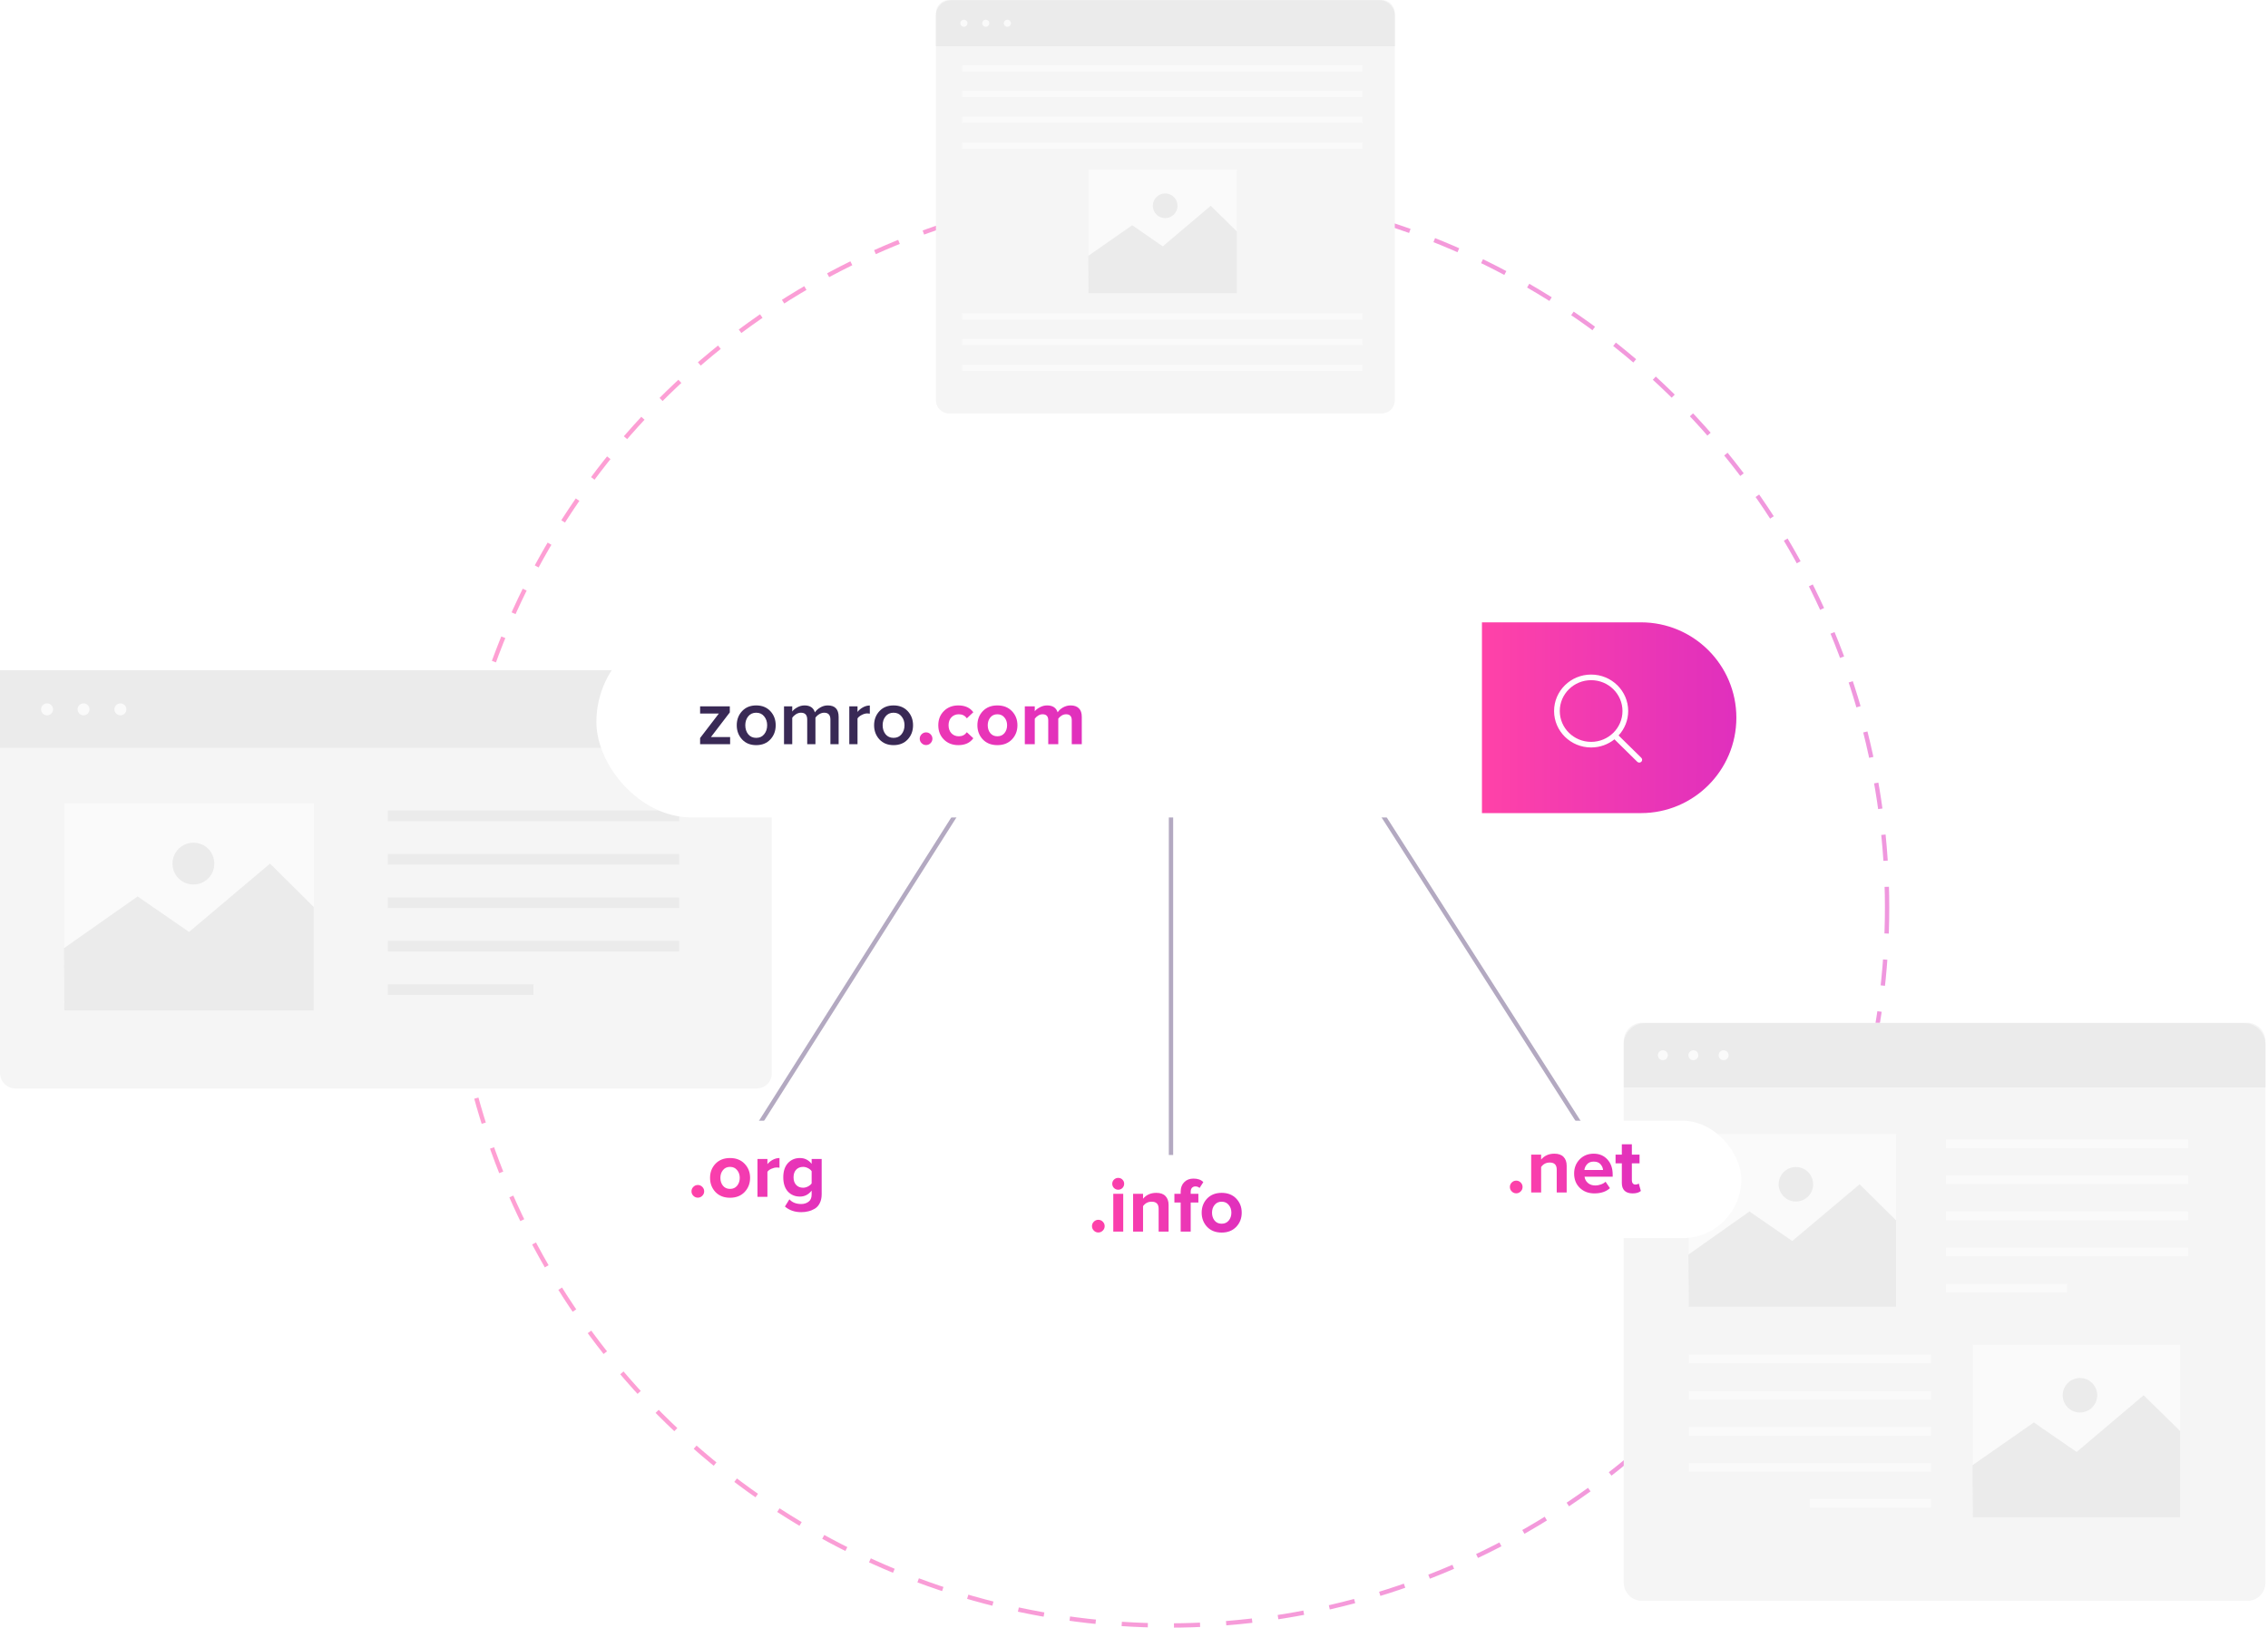 <svg width="521" height="374" viewBox="0 0 521 374" fill="none" xmlns="http://www.w3.org/2000/svg">
<circle opacity="0.5" cx="268.5" cy="208.5" r="165" stroke="url(#paint0_linear_1486_3054)" stroke-dasharray="6 6"/>
<path d="M516.22 367.854H377.192C374.906 367.854 373 365.948 373 363.661V239.192C373 236.906 374.906 235 377.192 235H516.22C518.506 235 520.412 236.906 520.412 239.192V363.661C520.412 365.948 518.583 367.854 516.22 367.854Z" fill="#F5F5F5"/>
<path d="M520.412 249.863H373V239.954C373 237.286 375.21 235.076 377.878 235.076H515.534C518.201 235.076 520.412 237.286 520.412 239.954V249.863Z" fill="#EBEBEB"/>
<path d="M381.991 243.613C382.622 243.613 383.134 243.101 383.134 242.47C383.134 241.838 382.622 241.326 381.991 241.326C381.36 241.326 380.848 241.838 380.848 242.47C380.848 243.101 381.36 243.613 381.991 243.613Z" fill="#FAFAFA"/>
<path d="M390.142 242.47C390.142 243.079 389.609 243.613 388.999 243.613C388.389 243.613 387.855 243.079 387.855 242.47C387.855 241.86 388.389 241.326 388.999 241.326C389.609 241.326 390.142 241.784 390.142 242.47Z" fill="#FAFAFA"/>
<path d="M395.944 243.613C396.576 243.613 397.087 243.101 397.087 242.47C397.087 241.838 396.576 241.326 395.944 241.326C395.313 241.326 394.801 241.838 394.801 242.47C394.801 243.101 395.313 243.613 395.944 243.613Z" fill="#FAFAFA"/>
<path d="M502.653 261.83H447.012V263.811H502.653V261.83Z" fill="#FAFAFA"/>
<path d="M502.653 270.062H447.012V272.044H502.653V270.062Z" fill="#FAFAFA"/>
<path d="M502.653 278.37H447.012V280.352H502.653V278.37Z" fill="#FAFAFA"/>
<path d="M502.653 286.678H447.012V288.66H502.653V286.678Z" fill="#FAFAFA"/>
<path d="M474.832 294.986H447.012V296.968H474.832V294.986Z" fill="#FAFAFA"/>
<path d="M387.929 313.255H443.57V311.274H387.929V313.255Z" fill="#FAFAFA"/>
<path d="M387.929 321.602H443.57V319.621H387.929V321.602Z" fill="#FAFAFA"/>
<path d="M387.929 329.873H443.57V327.891H387.929V329.873Z" fill="#FAFAFA"/>
<path d="M387.929 338.144H443.57V336.162H387.929V338.144Z" fill="#FAFAFA"/>
<path d="M415.753 346.415H443.574V344.433H415.753V346.415Z" fill="#FAFAFA"/>
<path d="M500.826 309.011H453.188V348.646H500.826V309.011Z" fill="#FAFAFA"/>
<path d="M453.109 336.679L467.21 326.847L477.043 333.63L492.439 320.596L500.824 328.828V348.646H453.186L453.109 336.679Z" fill="#EBEBEB"/>
<path d="M477.803 324.56C479.992 324.56 481.767 322.786 481.767 320.597C481.767 318.408 479.992 316.633 477.803 316.633C475.614 316.633 473.84 318.408 473.84 320.597C473.84 322.786 475.614 324.56 477.803 324.56Z" fill="#EBEBEB"/>
<path d="M435.58 260.61H387.941V300.245H435.58V260.61Z" fill="#FAFAFA"/>
<path d="M387.855 288.279L401.88 278.37L411.713 285.153L427.186 272.12L435.57 280.428V300.245H387.932L387.855 288.279Z" fill="#EBEBEB"/>
<path d="M412.549 276.083C414.738 276.083 416.513 274.308 416.513 272.12C416.513 269.931 414.738 268.156 412.549 268.156C410.36 268.156 408.586 269.931 408.586 272.12C408.586 274.308 410.36 276.083 412.549 276.083Z" fill="#EBEBEB"/>
<path d="M317.414 95.001H217.998C216.363 95.001 215 93.639 215 92.004V2.998C215 1.363 216.363 0 217.998 0H317.414C319.049 0 320.412 1.363 320.412 2.998V92.004C320.412 93.639 319.104 95.001 317.414 95.001Z" fill="#F5F5F5"/>
<path d="M320.412 10.628H215V3.543C215 1.635 216.581 0.054 218.488 0.054H316.924C318.831 0.054 320.412 1.635 320.412 3.543V10.628Z" fill="#EBEBEB"/>
<path d="M221.427 6.159C221.878 6.159 222.245 5.793 222.245 5.341C222.245 4.89 221.878 4.524 221.427 4.524C220.975 4.524 220.609 4.89 220.609 5.341C220.609 5.793 220.975 6.159 221.427 6.159Z" fill="#FAFAFA"/>
<path d="M227.26 5.341C227.26 5.777 226.879 6.159 226.443 6.159C226.007 6.159 225.625 5.777 225.625 5.341C225.625 4.905 226.007 4.524 226.443 4.524C226.879 4.524 227.26 4.851 227.26 5.341Z" fill="#FAFAFA"/>
<path d="M231.407 6.159C231.859 6.159 232.225 5.793 232.225 5.341C232.225 4.89 231.859 4.524 231.407 4.524C230.956 4.524 230.59 4.89 230.59 5.341C230.59 5.793 230.956 6.159 231.407 6.159Z" fill="#FAFAFA"/>
<path d="M312.998 15H221V16.417H312.998V15Z" fill="#FAFAFA"/>
<path d="M312.998 72H221V73.417H312.998V72Z" fill="#FAFAFA"/>
<path d="M312.998 20.887H221V22.304H312.998V20.887Z" fill="#FAFAFA"/>
<path d="M312.998 77.887H221V79.304H312.998V77.887Z" fill="#FAFAFA"/>
<path d="M312.998 26.828H221V28.245H312.998V26.828Z" fill="#FAFAFA"/>
<path d="M312.998 83.828H221V85.245H312.998V83.828Z" fill="#FAFAFA"/>
<path d="M312.998 32.769H221V34.186H312.998V32.769Z" fill="#FAFAFA"/>
<path d="M284.12 39H250.055V67.342H284.12V39Z" fill="#FAFAFA"/>
<path d="M250 58.785L260.083 51.754L267.114 56.605L278.124 47.285L284.12 53.171V67.342H250.054L250 58.785Z" fill="#EBEBEB"/>
<path d="M267.658 50.119C269.224 50.119 270.493 48.85 270.493 47.285C270.493 45.719 269.224 44.45 267.658 44.45C266.093 44.45 264.824 45.719 264.824 47.285C264.824 48.85 266.093 50.119 267.658 50.119Z" fill="#EBEBEB"/>
<path d="M173.784 250.115H3.582C1.601 250.115 0 248.514 0 246.533V154H177.291V246.533C177.367 248.514 175.766 250.115 173.784 250.115Z" fill="#F5F5F5"/>
<path d="M177.291 154H0V171.836H177.291V154Z" fill="#EBEBEB"/>
<path d="M10.813 164.366C11.571 164.366 12.185 163.752 12.185 162.994C12.185 162.236 11.571 161.622 10.813 161.622C10.056 161.622 9.441 162.236 9.441 162.994C9.441 163.752 10.056 164.366 10.813 164.366Z" fill="#FAFAFA"/>
<path d="M19.196 164.366C19.954 164.366 20.568 163.752 20.568 162.994C20.568 162.236 19.954 161.622 19.196 161.622C18.439 161.622 17.824 162.236 17.824 162.994C17.824 163.752 18.439 164.366 19.196 164.366Z" fill="#FAFAFA"/>
<path d="M27.661 164.366C28.419 164.366 29.033 163.752 29.033 162.994C29.033 162.236 28.419 161.622 27.661 161.622C26.903 161.622 26.289 162.236 26.289 162.994C26.289 163.752 26.903 164.366 27.661 164.366Z" fill="#FAFAFA"/>
<path d="M156.016 186.241H89.094V188.681H156.016V186.241Z" fill="#EBEBEB"/>
<path d="M156.016 196.227H89.094V198.666H156.016V196.227Z" fill="#EBEBEB"/>
<path d="M156.016 206.211H89.094V208.651H156.016V206.211Z" fill="#EBEBEB"/>
<path d="M156.016 216.197H89.094V218.636H156.016V216.197Z" fill="#EBEBEB"/>
<path d="M122.555 226.181H89.094V228.62H122.555V226.181Z" fill="#EBEBEB"/>
<path d="M72.103 184.565H14.785V232.203H72.103V184.565Z" fill="#FAFAFA"/>
<path d="M14.695 217.873L31.616 205.983L43.431 214.138L62.029 198.437L72.09 208.422V232.203H14.771L14.695 217.873Z" fill="#EBEBEB"/>
<path d="M49.233 198.437C49.233 201.105 47.099 203.239 44.431 203.239C41.763 203.239 39.629 201.105 39.629 198.437C39.629 195.769 41.763 193.635 44.431 193.635C47.099 193.635 49.233 195.769 49.233 198.437Z" fill="#EBEBEB"/>
<line x1="221.715" y1="183.729" x2="171.138" y2="263.528" stroke="#B3A9C1"/>
<line x1="269" y1="183.462" x2="269" y2="268.88" stroke="#B3A9C1"/>
<line x1="315.003" y1="183.192" x2="366.704" y2="264.115" stroke="#B3A9C1"/>
<g filter="url(#filter0_d_1486_3054)">
<rect x="137" y="143" width="261.876" height="43.833" rx="21.917" fill="white"/>
</g>
<path d="M340.43 143H376.957C389.062 143 398.874 152.812 398.874 164.917C398.874 177.021 389.062 186.833 376.957 186.833H340.43V143Z" fill="url(#paint1_linear_1486_3054)"/>
<g clip-path="url(#clip0_1486_3054)">
<path d="M377.039 174.13L371.816 168.99C373.183 167.504 374.024 165.539 374.024 163.376C374.023 158.75 370.213 155 365.512 155C360.811 155 357 158.75 357 163.376C357 168.003 360.811 171.752 365.512 171.752C367.543 171.752 369.406 171.05 370.869 169.882L376.112 175.042C376.368 175.294 376.783 175.294 377.038 175.042C377.294 174.79 377.294 174.382 377.039 174.13ZM365.512 170.464C361.534 170.464 358.31 167.291 358.31 163.376C358.31 159.462 361.534 156.289 365.512 156.289C369.489 156.289 372.713 159.462 372.713 163.376C372.713 167.291 369.489 170.464 365.512 170.464Z" fill="white"/>
</g>
<g filter="url(#filter1_d_1486_3054)">
<rect x="137" y="256.517" width="74.18" height="26.974" rx="13.487" fill="white"/>
</g>
<g filter="url(#filter2_d_1486_3054)">
<rect x="231.41" y="264.385" width="74.18" height="26.974" rx="13.487" fill="white"/>
</g>
<g filter="url(#filter3_d_1486_3054)">
<rect x="325.82" y="256.517" width="74.18" height="26.974" rx="13.487" fill="white"/>
</g>
<path d="M161.33 274.766C161.042 275.054 160.7 275.198 160.304 275.198C159.908 275.198 159.566 275.054 159.278 274.766C158.99 274.478 158.846 274.136 158.846 273.74C158.846 273.344 158.99 273.002 159.278 272.714C159.566 272.426 159.908 272.282 160.304 272.282C160.7 272.282 161.042 272.426 161.33 272.714C161.618 273.002 161.762 273.344 161.762 273.74C161.762 274.136 161.618 274.478 161.33 274.766ZM171.049 273.902C170.209 274.778 169.093 275.216 167.701 275.216C166.309 275.216 165.193 274.778 164.353 273.902C163.525 273.014 163.111 271.928 163.111 270.644C163.111 269.36 163.525 268.28 164.353 267.404C165.193 266.528 166.309 266.09 167.701 266.09C169.093 266.09 170.209 266.528 171.049 267.404C171.889 268.28 172.309 269.36 172.309 270.644C172.309 271.928 171.889 273.014 171.049 273.902ZM166.081 272.462C166.477 272.942 167.017 273.182 167.701 273.182C168.385 273.182 168.925 272.942 169.321 272.462C169.729 271.97 169.933 271.364 169.933 270.644C169.933 269.936 169.729 269.342 169.321 268.862C168.925 268.37 168.385 268.124 167.701 268.124C167.017 268.124 166.477 268.37 166.081 268.862C165.685 269.342 165.487 269.936 165.487 270.644C165.487 271.364 165.685 271.97 166.081 272.462ZM176.291 275H174.005V266.306H176.291V267.494C176.615 267.086 177.029 266.75 177.533 266.486C178.037 266.222 178.547 266.09 179.063 266.09V268.322C178.907 268.286 178.697 268.268 178.433 268.268C178.049 268.268 177.641 268.364 177.209 268.556C176.777 268.748 176.471 268.982 176.291 269.258V275ZM184.055 278.528C182.555 278.528 181.307 278.096 180.311 277.232L181.337 275.576C181.985 276.296 182.891 276.656 184.055 276.656C184.703 276.656 185.261 276.482 185.729 276.134C186.209 275.798 186.449 275.24 186.449 274.46V273.578C185.729 274.49 184.835 274.946 183.767 274.946C182.639 274.946 181.715 274.562 180.995 273.794C180.287 273.014 179.933 271.922 179.933 270.518C179.933 269.126 180.287 268.04 180.995 267.26C181.715 266.48 182.639 266.09 183.767 266.09C184.847 266.09 185.741 266.534 186.449 267.422V266.306H188.753V274.406C188.753 275.198 188.609 275.876 188.321 276.44C188.045 277.004 187.667 277.43 187.187 277.718C186.707 278.006 186.209 278.21 185.693 278.33C185.189 278.462 184.643 278.528 184.055 278.528ZM184.487 272.912C184.859 272.912 185.231 272.816 185.603 272.624C185.975 272.432 186.257 272.198 186.449 271.922V269.114C186.257 268.826 185.975 268.592 185.603 268.412C185.243 268.22 184.871 268.124 184.487 268.124C183.827 268.124 183.293 268.34 182.885 268.772C182.489 269.204 182.291 269.786 182.291 270.518C182.291 271.25 182.489 271.832 182.885 272.264C183.293 272.696 183.827 272.912 184.487 272.912Z" fill="url(#paint2_linear_1486_3054)"/>
<path d="M253.33 282.766C253.042 283.054 252.7 283.198 252.304 283.198C251.908 283.198 251.566 283.054 251.278 282.766C250.99 282.478 250.846 282.136 250.846 281.74C250.846 281.344 250.99 281.002 251.278 280.714C251.566 280.426 251.908 280.282 252.304 280.282C252.7 280.282 253.042 280.426 253.33 280.714C253.618 281.002 253.762 281.344 253.762 281.74C253.762 282.136 253.618 282.478 253.33 282.766ZM256.873 273.37C256.501 273.37 256.177 273.238 255.901 272.974C255.637 272.698 255.505 272.374 255.505 272.002C255.505 271.63 255.637 271.312 255.901 271.048C256.177 270.784 256.501 270.652 256.873 270.652C257.257 270.652 257.581 270.784 257.845 271.048C258.109 271.312 258.241 271.63 258.241 272.002C258.241 272.374 258.109 272.698 257.845 272.974C257.581 273.238 257.257 273.37 256.873 273.37ZM258.025 283H255.739V274.306H258.025V283ZM268.446 283H266.16V277.744C266.16 276.664 265.626 276.124 264.558 276.124C263.73 276.124 263.07 276.466 262.578 277.15V283H260.292V274.306H262.578V275.44C263.334 274.54 264.348 274.09 265.62 274.09C266.556 274.09 267.258 274.336 267.726 274.828C268.206 275.32 268.446 275.998 268.446 276.862V283ZM273.524 283H271.22V276.304H269.78V274.306H271.22V273.838C271.22 272.914 271.49 272.182 272.03 271.642C272.57 271.09 273.278 270.814 274.154 270.814C275.162 270.814 275.918 271.084 276.422 271.624L275.558 272.974C275.318 272.734 275 272.614 274.604 272.614C274.28 272.614 274.016 272.722 273.812 272.938C273.62 273.142 273.524 273.442 273.524 273.838V274.306H275.288V276.304H273.524V283ZM283.985 281.902C283.145 282.778 282.029 283.216 280.637 283.216C279.245 283.216 278.129 282.778 277.289 281.902C276.461 281.014 276.047 279.928 276.047 278.644C276.047 277.36 276.461 276.28 277.289 275.404C278.129 274.528 279.245 274.09 280.637 274.09C282.029 274.09 283.145 274.528 283.985 275.404C284.825 276.28 285.245 277.36 285.245 278.644C285.245 279.928 284.825 281.014 283.985 281.902ZM279.017 280.462C279.413 280.942 279.953 281.182 280.637 281.182C281.321 281.182 281.861 280.942 282.257 280.462C282.665 279.97 282.869 279.364 282.869 278.644C282.869 277.936 282.665 277.342 282.257 276.862C281.861 276.37 281.321 276.124 280.637 276.124C279.953 276.124 279.413 276.37 279.017 276.862C278.621 277.342 278.423 277.936 278.423 278.644C278.423 279.364 278.621 279.97 279.017 280.462Z" fill="url(#paint3_linear_1486_3054)"/>
<path d="M167.722 171H160.828V169.578L165.13 163.962H160.828V162.306H167.65V163.692L163.312 169.362H167.722V171ZM173.709 171.216C172.365 171.216 171.285 170.778 170.469 169.902C169.653 169.014 169.245 167.928 169.245 166.644C169.245 165.36 169.653 164.28 170.469 163.404C171.285 162.528 172.365 162.09 173.709 162.09C175.065 162.09 176.151 162.528 176.967 163.404C177.783 164.28 178.191 165.36 178.191 166.644C178.191 167.94 177.783 169.026 176.967 169.902C176.151 170.778 175.065 171.216 173.709 171.216ZM173.709 169.542C174.489 169.542 175.101 169.266 175.545 168.714C176.001 168.15 176.229 167.46 176.229 166.644C176.229 165.84 176.001 165.162 175.545 164.61C175.101 164.046 174.489 163.764 173.709 163.764C172.941 163.764 172.329 164.046 171.873 164.61C171.429 165.162 171.207 165.84 171.207 166.644C171.207 167.46 171.429 168.15 171.873 168.714C172.329 169.266 172.941 169.542 173.709 169.542ZM192.649 171H190.759V165.33C190.759 164.286 190.285 163.764 189.337 163.764C188.941 163.764 188.557 163.878 188.185 164.106C187.813 164.334 187.525 164.604 187.321 164.916V171H185.431V165.33C185.431 164.286 184.951 163.764 183.991 163.764C183.607 163.764 183.229 163.878 182.857 164.106C182.497 164.334 182.209 164.61 181.993 164.934V171H180.103V162.306H181.993V163.494C182.209 163.17 182.581 162.858 183.109 162.558C183.649 162.246 184.219 162.09 184.819 162.09C186.079 162.09 186.871 162.624 187.195 163.692C187.471 163.26 187.879 162.888 188.419 162.576C188.959 162.252 189.535 162.09 190.147 162.09C191.815 162.09 192.649 162.966 192.649 164.718V171ZM196.987 171H195.097V162.306H196.987V163.584C197.323 163.152 197.743 162.798 198.247 162.522C198.751 162.246 199.273 162.108 199.813 162.108V163.98C199.645 163.944 199.447 163.926 199.219 163.926C198.823 163.926 198.397 164.046 197.941 164.286C197.497 164.514 197.179 164.778 196.987 165.078V171ZM205.261 171.216C203.917 171.216 202.837 170.778 202.021 169.902C201.205 169.014 200.797 167.928 200.797 166.644C200.797 165.36 201.205 164.28 202.021 163.404C202.837 162.528 203.917 162.09 205.261 162.09C206.617 162.09 207.703 162.528 208.519 163.404C209.335 164.28 209.743 165.36 209.743 166.644C209.743 167.94 209.335 169.026 208.519 169.902C207.703 170.778 206.617 171.216 205.261 171.216ZM205.261 169.542C206.041 169.542 206.653 169.266 207.097 168.714C207.553 168.15 207.781 167.46 207.781 166.644C207.781 165.84 207.553 165.162 207.097 164.61C206.653 164.046 206.041 163.764 205.261 163.764C204.493 163.764 203.881 164.046 203.425 164.61C202.981 165.162 202.759 165.84 202.759 166.644C202.759 167.46 202.981 168.15 203.425 168.714C203.881 169.266 204.493 169.542 205.261 169.542Z" fill="#392955"/>
<path d="M213.762 170.766C213.474 171.054 213.132 171.198 212.736 171.198C212.34 171.198 211.998 171.054 211.71 170.766C211.422 170.478 211.278 170.136 211.278 169.74C211.278 169.344 211.422 169.002 211.71 168.714C211.998 168.426 212.34 168.282 212.736 168.282C213.132 168.282 213.474 168.426 213.762 168.714C214.05 169.002 214.194 169.344 214.194 169.74C214.194 170.136 214.05 170.478 213.762 170.766ZM220.151 171.216C218.807 171.216 217.703 170.79 216.839 169.938C215.975 169.086 215.543 167.988 215.543 166.644C215.543 165.312 215.975 164.22 216.839 163.368C217.703 162.516 218.807 162.09 220.151 162.09C221.687 162.09 222.833 162.612 223.589 163.656L222.095 165.06C221.675 164.436 221.063 164.124 220.259 164.124C219.563 164.124 218.993 164.358 218.549 164.826C218.117 165.282 217.901 165.888 217.901 166.644C217.901 167.4 218.117 168.012 218.549 168.48C218.993 168.948 219.563 169.182 220.259 169.182C221.039 169.182 221.651 168.87 222.095 168.246L223.589 169.632C222.833 170.688 221.687 171.216 220.151 171.216ZM232.463 169.902C231.623 170.778 230.507 171.216 229.115 171.216C227.723 171.216 226.607 170.778 225.767 169.902C224.939 169.014 224.525 167.928 224.525 166.644C224.525 165.36 224.939 164.28 225.767 163.404C226.607 162.528 227.723 162.09 229.115 162.09C230.507 162.09 231.623 162.528 232.463 163.404C233.303 164.28 233.723 165.36 233.723 166.644C233.723 167.928 233.303 169.014 232.463 169.902ZM227.495 168.462C227.891 168.942 228.431 169.182 229.115 169.182C229.799 169.182 230.339 168.942 230.735 168.462C231.143 167.97 231.347 167.364 231.347 166.644C231.347 165.936 231.143 165.342 230.735 164.862C230.339 164.37 229.799 164.124 229.115 164.124C228.431 164.124 227.891 164.37 227.495 164.862C227.099 165.342 226.901 165.936 226.901 166.644C226.901 167.364 227.099 167.97 227.495 168.462ZM248.505 171H246.201V165.51C246.201 164.586 245.769 164.124 244.905 164.124C244.533 164.124 244.185 164.226 243.861 164.43C243.549 164.634 243.297 164.868 243.105 165.132V171H240.801V165.51C240.801 164.586 240.369 164.124 239.505 164.124C239.145 164.124 238.803 164.226 238.479 164.43C238.155 164.634 237.897 164.874 237.705 165.15V171H235.419V162.306H237.705V163.44C237.921 163.128 238.299 162.828 238.839 162.54C239.379 162.24 239.949 162.09 240.549 162.09C241.809 162.09 242.613 162.618 242.961 163.674C243.237 163.242 243.645 162.87 244.185 162.558C244.737 162.246 245.325 162.09 245.949 162.09C246.765 162.09 247.395 162.312 247.839 162.756C248.283 163.188 248.505 163.842 248.505 164.718V171Z" fill="url(#paint4_linear_1486_3054)"/>
<path d="M349.33 273.766C349.042 274.054 348.7 274.198 348.304 274.198C347.908 274.198 347.566 274.054 347.278 273.766C346.99 273.478 346.846 273.136 346.846 272.74C346.846 272.344 346.99 272.002 347.278 271.714C347.566 271.426 347.908 271.282 348.304 271.282C348.7 271.282 349.042 271.426 349.33 271.714C349.618 272.002 349.762 272.344 349.762 272.74C349.762 273.136 349.618 273.478 349.33 273.766ZM359.893 274H357.607V268.744C357.607 267.664 357.073 267.124 356.005 267.124C355.177 267.124 354.517 267.466 354.025 268.15V274H351.739V265.306H354.025V266.44C354.781 265.54 355.795 265.09 357.067 265.09C358.003 265.09 358.705 265.336 359.173 265.828C359.653 266.32 359.893 266.998 359.893 267.862V274ZM366.249 274.216C364.905 274.216 363.795 273.796 362.919 272.956C362.043 272.116 361.605 271.012 361.605 269.644C361.605 268.36 362.025 267.28 362.865 266.404C363.717 265.528 364.797 265.09 366.105 265.09C367.401 265.09 368.451 265.534 369.255 266.422C370.059 267.298 370.461 268.45 370.461 269.878V270.382H363.999C364.071 270.958 364.329 271.438 364.773 271.822C365.217 272.206 365.793 272.398 366.501 272.398C366.885 272.398 367.299 272.32 367.743 272.164C368.199 272.008 368.559 271.798 368.823 271.534L369.831 273.01C368.955 273.814 367.761 274.216 366.249 274.216ZM368.247 268.834C368.211 268.342 368.013 267.898 367.653 267.502C367.305 267.106 366.789 266.908 366.105 266.908C365.457 266.908 364.953 267.106 364.593 267.502C364.233 267.886 364.023 268.33 363.963 268.834H368.247ZM375.029 274.216C374.225 274.216 373.613 274.012 373.193 273.604C372.773 273.196 372.563 272.608 372.563 271.84V267.304H371.123V265.306H372.563V262.93H374.867V265.306H376.631V267.304H374.867V271.228C374.867 271.504 374.939 271.732 375.083 271.912C375.227 272.092 375.419 272.182 375.659 272.182C376.019 272.182 376.283 272.098 376.451 271.93L376.937 273.658C376.517 274.03 375.881 274.216 375.029 274.216Z" fill="url(#paint5_linear_1486_3054)"/>
<defs>
<filter id="filter0_d_1486_3054" x="129" y="136" width="277.875" height="59.833" filterUnits="userSpaceOnUse" color-interpolation-filters="sRGB">
<feFlood flood-opacity="0" result="BackgroundImageFix"/>
<feColorMatrix in="SourceAlpha" type="matrix" values="0 0 0 0 0 0 0 0 0 0 0 0 0 0 0 0 0 0 127 0" result="hardAlpha"/>
<feOffset dy="1"/>
<feGaussianBlur stdDeviation="4"/>
<feComposite in2="hardAlpha" operator="out"/>
<feColorMatrix type="matrix" values="0 0 0 0 0.255 0 0 0 0 0.149 0 0 0 0 0.447 0 0 0 0.15 0"/>
<feBlend mode="normal" in2="BackgroundImageFix" result="effect1_dropShadow_1486_3054"/>
<feBlend mode="normal" in="SourceGraphic" in2="effect1_dropShadow_1486_3054" result="shape"/>
</filter>
<filter id="filter1_d_1486_3054" x="129" y="249.517" width="90.18" height="42.974" filterUnits="userSpaceOnUse" color-interpolation-filters="sRGB">
<feFlood flood-opacity="0" result="BackgroundImageFix"/>
<feColorMatrix in="SourceAlpha" type="matrix" values="0 0 0 0 0 0 0 0 0 0 0 0 0 0 0 0 0 0 127 0" result="hardAlpha"/>
<feOffset dy="1"/>
<feGaussianBlur stdDeviation="4"/>
<feComposite in2="hardAlpha" operator="out"/>
<feColorMatrix type="matrix" values="0 0 0 0 0.255 0 0 0 0 0.149 0 0 0 0 0.447 0 0 0 0.15 0"/>
<feBlend mode="normal" in2="BackgroundImageFix" result="effect1_dropShadow_1486_3054"/>
<feBlend mode="normal" in="SourceGraphic" in2="effect1_dropShadow_1486_3054" result="shape"/>
</filter>
<filter id="filter2_d_1486_3054" x="223.41" y="257.385" width="90.18" height="42.974" filterUnits="userSpaceOnUse" color-interpolation-filters="sRGB">
<feFlood flood-opacity="0" result="BackgroundImageFix"/>
<feColorMatrix in="SourceAlpha" type="matrix" values="0 0 0 0 0 0 0 0 0 0 0 0 0 0 0 0 0 0 127 0" result="hardAlpha"/>
<feOffset dy="1"/>
<feGaussianBlur stdDeviation="4"/>
<feComposite in2="hardAlpha" operator="out"/>
<feColorMatrix type="matrix" values="0 0 0 0 0.255 0 0 0 0 0.149 0 0 0 0 0.447 0 0 0 0.15 0"/>
<feBlend mode="normal" in2="BackgroundImageFix" result="effect1_dropShadow_1486_3054"/>
<feBlend mode="normal" in="SourceGraphic" in2="effect1_dropShadow_1486_3054" result="shape"/>
</filter>
<filter id="filter3_d_1486_3054" x="317.82" y="249.517" width="90.18" height="42.974" filterUnits="userSpaceOnUse" color-interpolation-filters="sRGB">
<feFlood flood-opacity="0" result="BackgroundImageFix"/>
<feColorMatrix in="SourceAlpha" type="matrix" values="0 0 0 0 0 0 0 0 0 0 0 0 0 0 0 0 0 0 127 0" result="hardAlpha"/>
<feOffset dy="1"/>
<feGaussianBlur stdDeviation="4"/>
<feComposite in2="hardAlpha" operator="out"/>
<feColorMatrix type="matrix" values="0 0 0 0 0.255 0 0 0 0 0.149 0 0 0 0 0.447 0 0 0 0.15 0"/>
<feBlend mode="normal" in2="BackgroundImageFix" result="effect1_dropShadow_1486_3054"/>
<feBlend mode="normal" in="SourceGraphic" in2="effect1_dropShadow_1486_3054" result="shape"/>
</filter>
<linearGradient id="paint0_linear_1486_3054" x1="103" y1="208.5" x2="433.998" y2="209.258" gradientUnits="userSpaceOnUse">
<stop stop-color="#FF42A8"/>
<stop offset="0.982" stop-color="#E030BD"/>
</linearGradient>
<linearGradient id="paint1_linear_1486_3054" x1="340.43" y1="164.917" x2="398.874" y2="165.095" gradientUnits="userSpaceOnUse">
<stop stop-color="#FF42A8"/>
<stop offset="0.982" stop-color="#E030BD"/>
</linearGradient>
<linearGradient id="paint2_linear_1486_3054" x1="158" y1="270" x2="190.998" y2="270.249" gradientUnits="userSpaceOnUse">
<stop stop-color="#FF42A8"/>
<stop offset="0.982" stop-color="#E030BD"/>
</linearGradient>
<linearGradient id="paint3_linear_1486_3054" x1="250" y1="277" x2="285.998" y2="277.247" gradientUnits="userSpaceOnUse">
<stop stop-color="#FF42A8"/>
<stop offset="0.982" stop-color="#E030BD"/>
</linearGradient>
<linearGradient id="paint4_linear_1486_3054" x1="160" y1="165" x2="250.973" y2="166.58" gradientUnits="userSpaceOnUse">
<stop stop-color="#FF42A8"/>
<stop offset="0.982" stop-color="#E030BD"/>
</linearGradient>
<linearGradient id="paint5_linear_1486_3054" x1="346" y1="268" x2="377.999" y2="268.195" gradientUnits="userSpaceOnUse">
<stop stop-color="#FF42A8"/>
<stop offset="0.982" stop-color="#E030BD"/>
</linearGradient>
<clipPath id="clip0_1486_3054">
<rect width="20.231" height="20.231" fill="white" transform="translate(357 155)"/>
</clipPath>
</defs>
</svg>
